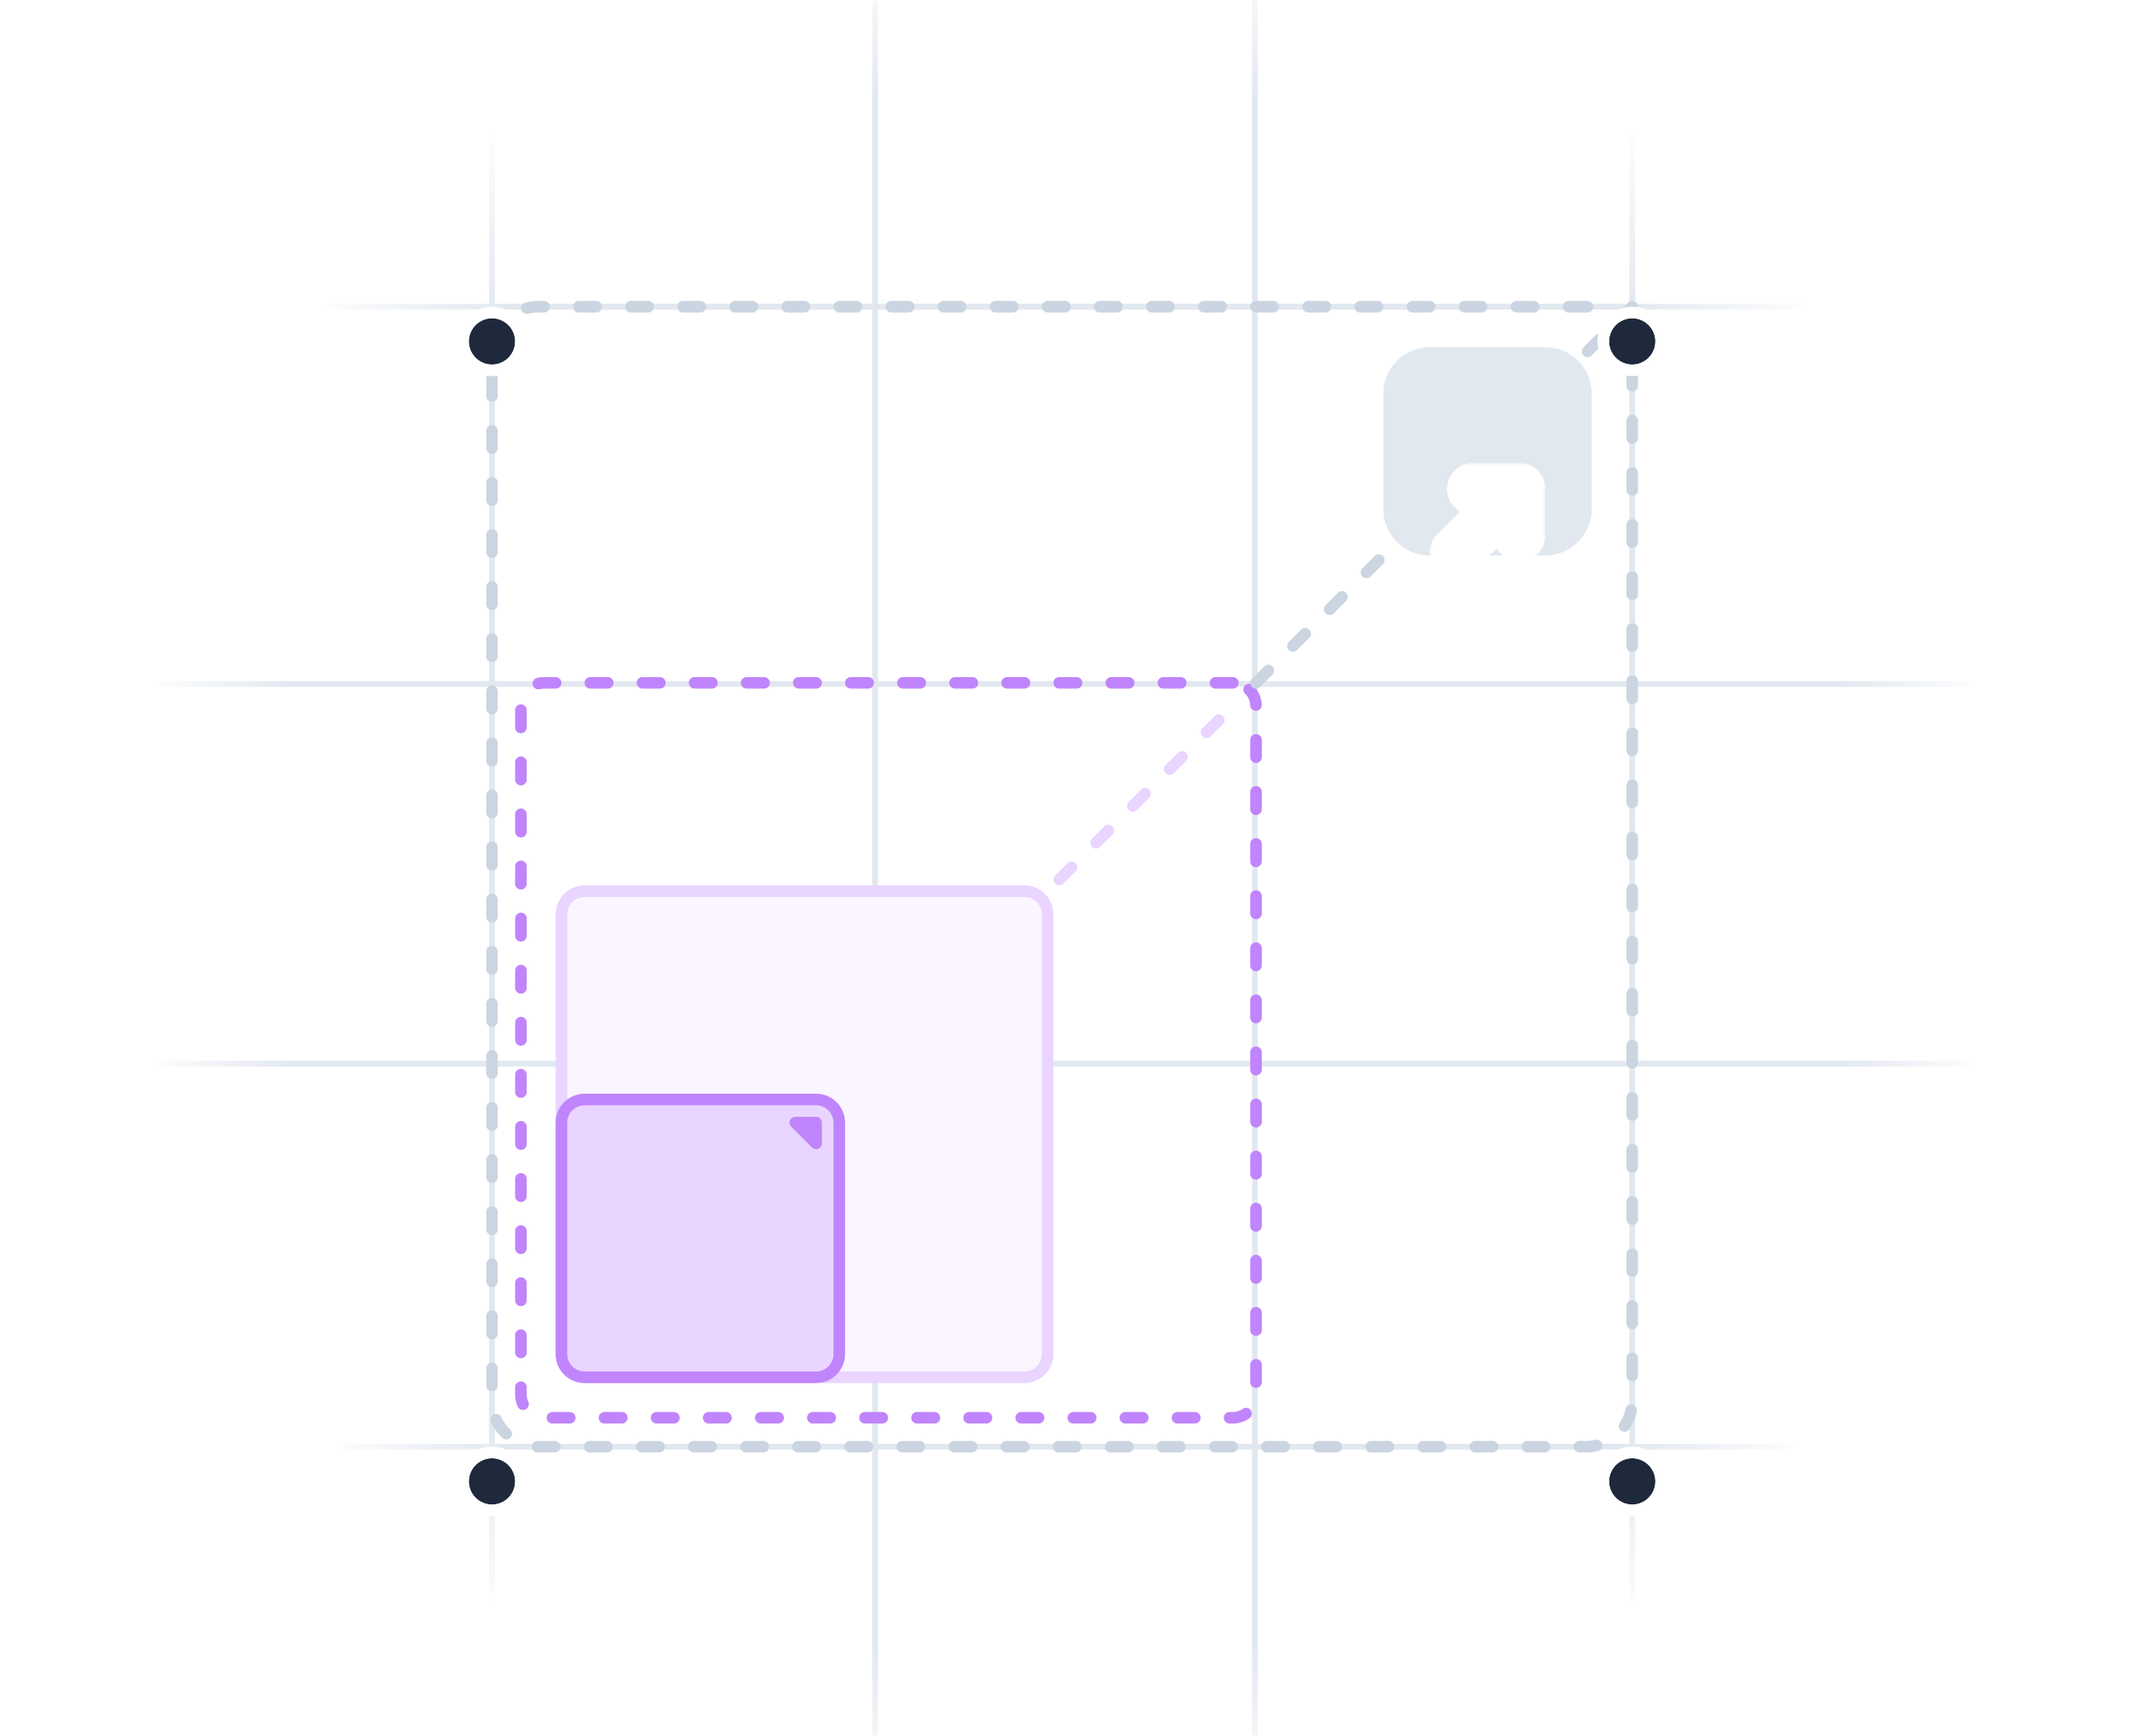 <svg xmlns="http://www.w3.org/2000/svg" fill="none" viewBox="0 0 368 300" height="300" width="368">
<mask height="300" width="368" y="0" x="0" maskUnits="userSpaceOnUse" style="mask-type:luminance" id="mask0_6152_10692">
<path fill="white" d="M368 0H0V300H368V0Z"></path>
</mask>
<g mask="url(#mask0_6152_10692)">
<mask height="320" width="320" y="-10" x="24" maskUnits="userSpaceOnUse" style="mask-type:alpha" id="mask1_6152_10692">
<path fill="#E2E8F0" d="M184 310C272.366 310 344 238.366 344 150C344 61.634 272.366 -10 184 -10C95.634 -10 24 61.634 24 150C24 238.366 95.634 310 184 310Z"></path>
</mask>
<g mask="url(#mask1_6152_10692)">
<path stroke-linecap="round" stroke="url(#paint0_radial_6152_10692)" d="M216.801 -13V315M282 -13V315M20 53H348M151.199 -13V315M20 118.199H348M85 -13V315M20 183.801H348M20 250H348"></path>
<path stroke-linecap="round" stroke-width="2" stroke="#E9D5FF" fill="#FAF5FF" d="M177 154H101C98.791 154 97 155.791 97 158V234C97 236.209 98.791 238 101 238H177C179.209 238 181 236.209 181 234V158C181 155.791 179.209 154 177 154Z"></path>
<path stroke-linecap="round" stroke-width="2" stroke="#C084FC" fill="#E9D5FF" d="M141 190H101C98.791 190 97 191.791 97 194V234C97 236.209 98.791 238 101 238H141C143.209 238 145 236.209 145 234V194C145 191.791 143.209 190 141 190Z"></path>
<path stroke-dasharray="3 6" stroke-linejoin="round" stroke-linecap="round" stroke-width="2" stroke="#C084FC" d="M213 118H94C91.791 118 90 119.791 90 122V241C90 243.209 91.791 245 94 245H213C215.209 245 217 243.209 217 241V122C217 119.791 215.209 118 213 118Z"></path>
<path stroke-dasharray="3 6" stroke-linejoin="round" stroke-linecap="round" stroke-width="2" stroke="#CBD5E1" d="M274 53H93C88.582 53 85 56.582 85 61V242C85 246.418 88.582 250 93 250H274C278.418 250 282 246.418 282 242V61C282 56.582 278.418 53 274 53Z"></path>
<path stroke-dasharray="3 6" stroke-linecap="round" stroke-width="2" stroke="#E9D5FF" d="M183 152L212 123"></path>
<path stroke-dasharray="3 6" stroke-linecap="round" stroke-width="2" stroke="#CBD5E1" d="M217 118L282 53"></path>
<path fill="#C084FC" d="M141.998 197.586C141.998 198.477 140.921 198.923 140.291 198.293L136.705 194.707C136.075 194.077 136.521 193 137.412 193H140.998C141.55 193 141.998 193.448 141.998 194V197.586Z"></path>
<path fill="#E2E8F0" d="M267 60H247C242.582 60 239 63.582 239 68V88C239 92.418 242.582 96 247 96H267C271.418 96 275 92.418 275 88V68C275 63.582 271.418 60 267 60Z"></path>
<g filter="url(#filter0_d_6152_10692)">
<path fill="#1E293B" d="M253 72.5C253 71.672 253.672 71 254.5 71H262.5C263.328 71 264 71.672 264 72.5V80.5C264 81.328 263.328 82 262.5 82C261.672 82 261 81.328 261 80.5V76.121L252.561 84.561C251.975 85.146 251.025 85.146 250.439 84.561C249.854 83.975 249.854 83.025 250.439 82.439L258.879 74H254.5C253.672 74 253 73.328 253 72.5Z" clip-rule="evenodd" fill-rule="evenodd"></path>
<mask height="20" width="20" y="68" x="247" maskUnits="userSpaceOnUse" style="mask-type:luminance" id="mask2_6152_10692">
<path fill="white" d="M267 68H247V88H267V68Z"></path>
<path fill="black" d="M253 72.5C253 71.672 253.672 71 254.5 71H262.5C263.328 71 264 71.672 264 72.5V80.5C264 81.328 263.328 82 262.5 82C261.672 82 261 81.328 261 80.5V76.121L252.561 84.561C251.975 85.146 251.025 85.146 250.439 84.561C249.854 83.975 249.854 83.025 250.439 82.439L258.879 74H254.5C253.672 74 253 73.328 253 72.5Z" clip-rule="evenodd" fill-rule="evenodd"></path>
</mask>
<g mask="url(#mask2_6152_10692)">
<path fill="white" d="M261 76.121H264V68.879L258.879 74L261 76.121ZM258.879 74L261 76.121L266.121 71H258.879V74ZM256 72.5C256 73.328 255.328 74 254.5 74V68C252.015 68 250 70.015 250 72.5H256ZM254.5 74H262.5V68H254.5V74ZM262.5 74C261.672 74 261 73.329 261 72.5H267C267 70.015 264.985 68 262.5 68V74ZM261 72.5V80.5H267V72.5H261ZM261 80.5C261 79.672 261.672 79 262.5 79V85C264.985 85 267 82.985 267 80.5H261ZM262.5 79C263.328 79 264 79.672 264 80.5H258C258 82.985 260.015 85 262.5 85V79ZM264 80.5V76.121H258V80.5H264ZM258.879 74L250.439 82.439L254.682 86.682L263.121 78.243L258.879 74ZM250.44 82.439C251.025 81.854 251.975 81.854 252.561 82.439L248.318 86.682C250.076 88.439 252.924 88.439 254.682 86.682L250.44 82.439ZM252.561 82.439C253.146 83.025 253.146 83.975 252.561 84.561L248.318 80.318C246.561 82.075 246.561 84.925 248.318 86.682L252.561 82.439ZM252.561 84.561L261 76.121L256.757 71.879L248.318 80.318L252.561 84.561ZM258.879 71H254.5V77H258.879V71ZM254.5 71C255.328 71 256 71.672 256 72.5H250C250 74.985 252.015 77 254.5 77V71Z"></path>
</g>
</g>
</g>
<g filter="url(#filter1_d_6152_10692)">
<path fill="#1E293B" d="M85 254C87.209 254 89 252.209 89 250C89 247.791 87.209 246 85 246C82.791 246 81 247.791 81 250C81 252.209 82.791 254 85 254Z"></path>
<path stroke-linecap="round" stroke-width="2" stroke="white" d="M85 255C87.761 255 90 252.761 90 250C90 247.239 87.761 245 85 245C82.239 245 80 247.239 80 250C80 252.761 82.239 255 85 255Z"></path>
</g>
<g filter="url(#filter2_d_6152_10692)">
<path fill="#1E293B" d="M85 57C87.209 57 89 55.209 89 53C89 50.791 87.209 49 85 49C82.791 49 81 50.791 81 53C81 55.209 82.791 57 85 57Z"></path>
<path stroke-linecap="round" stroke-width="2" stroke="white" d="M85 58C87.761 58 90 55.761 90 53C90 50.239 87.761 48 85 48C82.239 48 80 50.239 80 53C80 55.761 82.239 58 85 58Z"></path>
</g>
<g filter="url(#filter3_d_6152_10692)">
<path fill="#1E293B" d="M282 254C284.209 254 286 252.209 286 250C286 247.791 284.209 246 282 246C279.791 246 278 247.791 278 250C278 252.209 279.791 254 282 254Z"></path>
<path stroke-linecap="round" stroke-width="2" stroke="white" d="M282 255C284.761 255 287 252.761 287 250C287 247.239 284.761 245 282 245C279.239 245 277 247.239 277 250C277 252.761 279.239 255 282 255Z"></path>
</g>
<g filter="url(#filter4_d_6152_10692)">
<path fill="#1E293B" d="M282 57C284.209 57 286 55.209 286 53C286 50.791 284.209 49 282 49C279.791 49 278 50.791 278 53C278 55.209 279.791 57 282 57Z"></path>
<path stroke-linecap="round" stroke-width="2" stroke="white" d="M282 58C284.761 58 287 55.761 287 53C287 50.239 284.761 48 282 48C279.239 48 277 50.239 277 53C277 55.761 279.239 58 282 58Z"></path>
</g>
</g>
<defs>
<filter color-interpolation-filters="sRGB" filterUnits="userSpaceOnUse" height="48" width="48" y="66" x="233" id="filter0_d_6152_10692">
<feFlood result="BackgroundImageFix" flood-opacity="0"></feFlood>
<feColorMatrix result="hardAlpha" values="0 0 0 0 0 0 0 0 0 0 0 0 0 0 0 0 0 0 127 0" type="matrix" in="SourceAlpha"></feColorMatrix>
<feOffset dy="12"></feOffset>
<feGaussianBlur stdDeviation="7"></feGaussianBlur>
<feComposite operator="out" in2="hardAlpha"></feComposite>
<feColorMatrix values="0 0 0 0 0.659 0 0 0 0 0.686 0 0 0 0 0.722 0 0 0 0.4 0" type="matrix"></feColorMatrix>
<feBlend result="effect1_dropShadow_6152_10692" in2="BackgroundImageFix" mode="normal"></feBlend>
<feBlend result="shape" in2="effect1_dropShadow_6152_10692" in="SourceGraphic" mode="normal"></feBlend>
</filter>
<filter color-interpolation-filters="sRGB" filterUnits="userSpaceOnUse" height="22" width="20" y="244" x="75" id="filter1_d_6152_10692">
<feFlood result="BackgroundImageFix" flood-opacity="0"></feFlood>
<feColorMatrix result="hardAlpha" values="0 0 0 0 0 0 0 0 0 0 0 0 0 0 0 0 0 0 127 0" type="matrix" in="SourceAlpha"></feColorMatrix>
<feOffset dy="6"></feOffset>
<feGaussianBlur stdDeviation="2"></feGaussianBlur>
<feComposite operator="out" in2="hardAlpha"></feComposite>
<feColorMatrix values="0 0 0 0 0.659 0 0 0 0 0.686 0 0 0 0 0.722 0 0 0 0.16 0" type="matrix"></feColorMatrix>
<feBlend result="effect1_dropShadow_6152_10692" in2="BackgroundImageFix" mode="normal"></feBlend>
<feBlend result="shape" in2="effect1_dropShadow_6152_10692" in="SourceGraphic" mode="normal"></feBlend>
</filter>
<filter color-interpolation-filters="sRGB" filterUnits="userSpaceOnUse" height="22" width="20" y="47" x="75" id="filter2_d_6152_10692">
<feFlood result="BackgroundImageFix" flood-opacity="0"></feFlood>
<feColorMatrix result="hardAlpha" values="0 0 0 0 0 0 0 0 0 0 0 0 0 0 0 0 0 0 127 0" type="matrix" in="SourceAlpha"></feColorMatrix>
<feOffset dy="6"></feOffset>
<feGaussianBlur stdDeviation="2"></feGaussianBlur>
<feComposite operator="out" in2="hardAlpha"></feComposite>
<feColorMatrix values="0 0 0 0 0.659 0 0 0 0 0.686 0 0 0 0 0.722 0 0 0 0.16 0" type="matrix"></feColorMatrix>
<feBlend result="effect1_dropShadow_6152_10692" in2="BackgroundImageFix" mode="normal"></feBlend>
<feBlend result="shape" in2="effect1_dropShadow_6152_10692" in="SourceGraphic" mode="normal"></feBlend>
</filter>
<filter color-interpolation-filters="sRGB" filterUnits="userSpaceOnUse" height="22" width="20" y="244" x="272" id="filter3_d_6152_10692">
<feFlood result="BackgroundImageFix" flood-opacity="0"></feFlood>
<feColorMatrix result="hardAlpha" values="0 0 0 0 0 0 0 0 0 0 0 0 0 0 0 0 0 0 127 0" type="matrix" in="SourceAlpha"></feColorMatrix>
<feOffset dy="6"></feOffset>
<feGaussianBlur stdDeviation="2"></feGaussianBlur>
<feComposite operator="out" in2="hardAlpha"></feComposite>
<feColorMatrix values="0 0 0 0 0.659 0 0 0 0 0.686 0 0 0 0 0.722 0 0 0 0.16 0" type="matrix"></feColorMatrix>
<feBlend result="effect1_dropShadow_6152_10692" in2="BackgroundImageFix" mode="normal"></feBlend>
<feBlend result="shape" in2="effect1_dropShadow_6152_10692" in="SourceGraphic" mode="normal"></feBlend>
</filter>
<filter color-interpolation-filters="sRGB" filterUnits="userSpaceOnUse" height="22" width="20" y="47" x="272" id="filter4_d_6152_10692">
<feFlood result="BackgroundImageFix" flood-opacity="0"></feFlood>
<feColorMatrix result="hardAlpha" values="0 0 0 0 0 0 0 0 0 0 0 0 0 0 0 0 0 0 127 0" type="matrix" in="SourceAlpha"></feColorMatrix>
<feOffset dy="6"></feOffset>
<feGaussianBlur stdDeviation="2"></feGaussianBlur>
<feComposite operator="out" in2="hardAlpha"></feComposite>
<feColorMatrix values="0 0 0 0 0.659 0 0 0 0 0.686 0 0 0 0 0.722 0 0 0 0.16 0" type="matrix"></feColorMatrix>
<feBlend result="effect1_dropShadow_6152_10692" in2="BackgroundImageFix" mode="normal"></feBlend>
<feBlend result="shape" in2="effect1_dropShadow_6152_10692" in="SourceGraphic" mode="normal"></feBlend>
</filter>
<radialGradient gradientTransform="translate(184 151) rotate(180) scale(164)" gradientUnits="userSpaceOnUse" r="1" cy="0" cx="0" id="paint0_radial_6152_10692">
<stop stop-color="#E2E8F0" offset="0.84"></stop>
<stop stop-color="white" offset="1"></stop>
</radialGradient>
</defs>
</svg>
